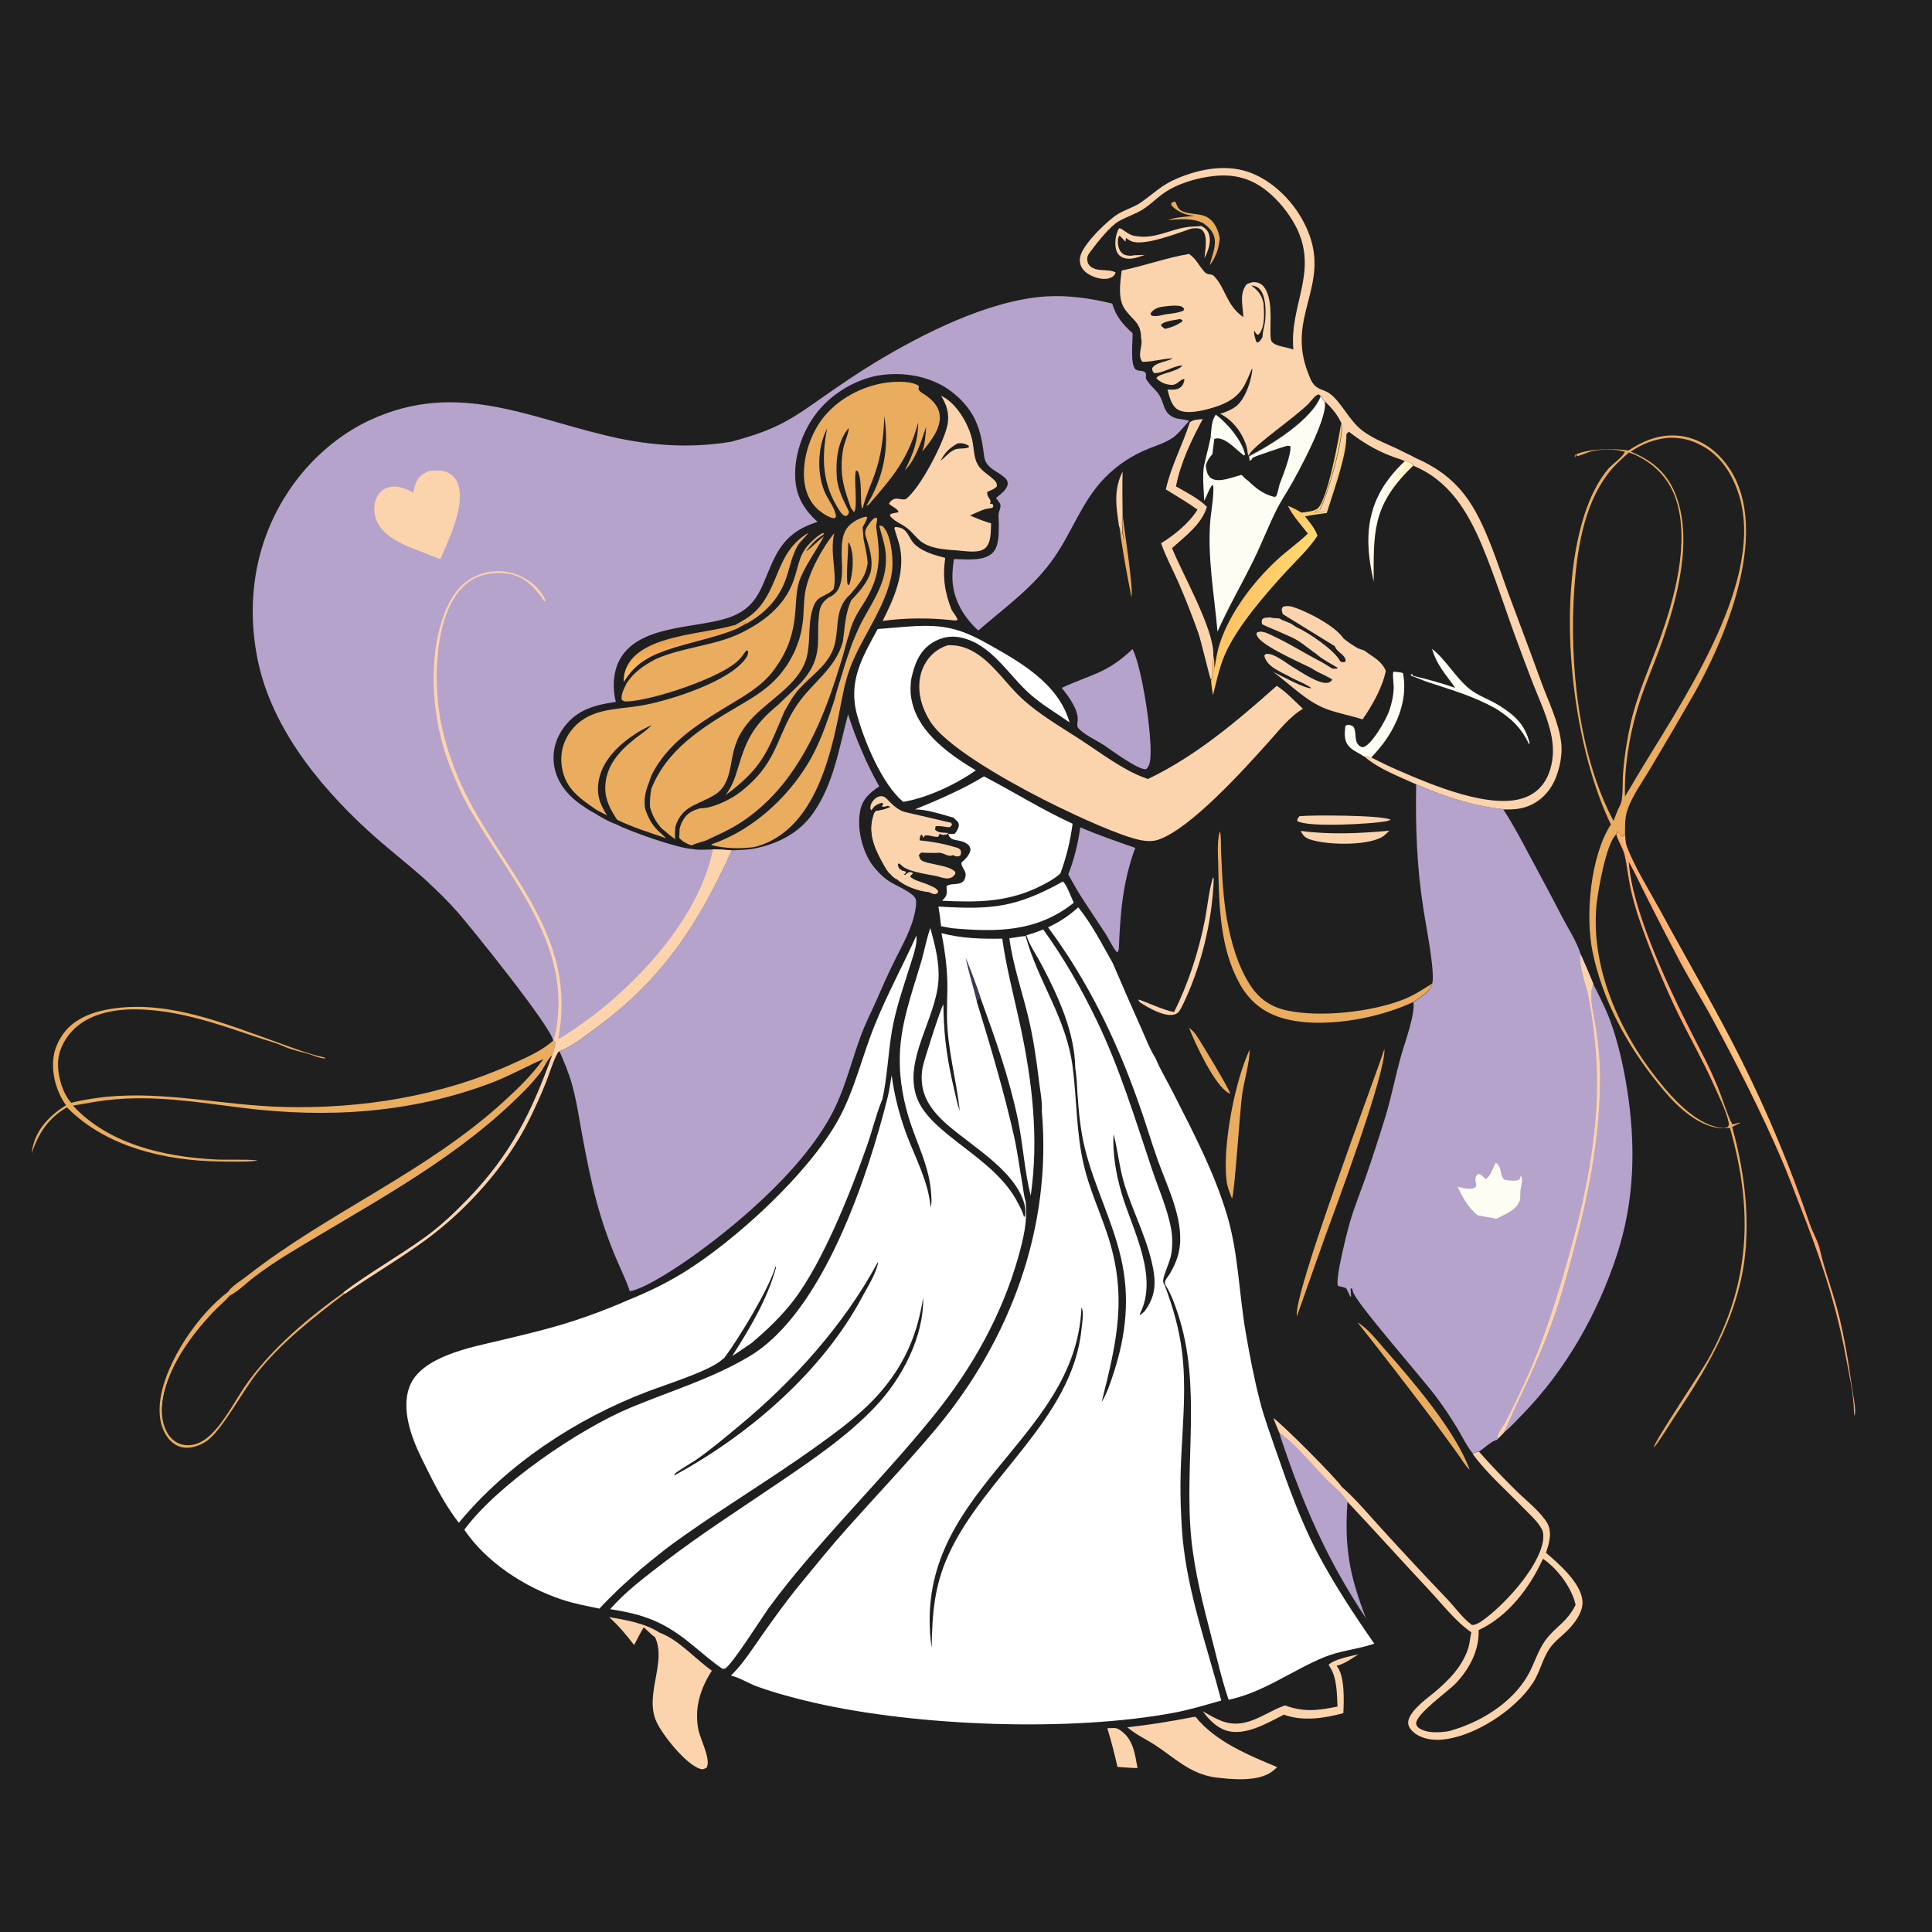 <?xml version="1.0" encoding="UTF-8"?> <svg xmlns="http://www.w3.org/2000/svg" xmlns:xlink="http://www.w3.org/1999/xlink" version="1.1" id="Calque_1" x="0px" y="0px" viewBox="0 0 1024 1024" style="enable-background:new 0 0 1024 1024;" xml:space="preserve"> <style type="text/css"> .st0{fill:#1F1F1F;} .st1{fill:#FBD4AD;} .st2{fill:#EAAC5F;} .st3{fill:#FEFDF3;} .st4{fill:url(#SVGID_1_);} .st5{fill:url(#SVGID_00000050644585437307396050000004284963636415836573_);} .st6{fill:url(#SVGID_00000157276320267095488540000010355471446194476943_);} .st7{fill:#FFFFFF;} .st8{fill:url(#SVGID_00000096020515302086321920000015536655936263921557_);} .st9{fill:#B6A3CC;} .st10{fill:#3D3854;} </style> <path class="st0" d="M0,0h1024v1024H0V0z"></path> <path class="st1" d="M734.5,355.5c-1.6,8.6-7.3,18.6-12.3,25.8c-6.4-2.1-13.1-3.2-19.4-5.6c-10.5-4-19-13-28-19.6 c3.6,1.7,17.6,9.4,20.3,8.6c-3.5-2.6-8.2-4-12-6.3c-2.4-1.2-4.8-2.4-7.1-3.8c-2.8-1.7-5.1-3.8-5.9-7c0.5-0.8,0.4-0.9,1.3-1 c3.6-0.5,10.2,4.7,13.2,6.6c4,2.3,14.8,10,19.5,8.6c1.2-0.4,1.4-0.7,2-1.6c-0.8-0.7-1.6-1.1-2.6-1.5l-1-0.6c-2.6-1.2-5.1-2.4-7.5-4 c-8.2-4-16.2-7.5-23.8-12.4c-1.8-1.3-4.3-3-5.1-5.1c-0.3-0.9-0.2-0.6,0.3-1.5c3-1,5.7,0.8,8.4,2c8.1,3.7,15.4,8.4,23.2,12.5 c2.8,1.4,5.5,3.1,8.2,4.8c0.2,0,0.4,0,0.6,0c0.9,0,1.6,0.2,2.3-0.4c-3.6-2.2-7.8-4.3-11-7c-0.2-0.2-0.5-0.4-0.7-0.6 c-4.6-3.1-8-6.5-13.2-8.8c-4.3-2-8.6-3.8-12.9-5.6l-2.3-1.1c-0.4-1.2-0.3-1.4,0-2.7c1.1-0.7,1.2-0.8,2.6-0.8l0.8-0.1 c0.8-0.3,2.4,0.5,3.1,0.3c1.8,0.3,2.2-0.3,3.6,0.8l5.1,2.1c1,0.7,2,1.3,3.1,2c5.8,2.5,20.3,12.2,23.1,18.1c0.1,0,0.1,0,0.2,0.1 c1.3,0.3,1.5,0.5,2.6-0.1c0.4-3.4-4.8-4.9-5.7-8.1l-27.6-17c-0.1-0.5-0.3-0.9-0.4-1.4c-0.3-1.3-0.2-1.4,0.5-2.5 c1.5-0.5,2.7-0.4,4.2-0.2c7.9,2.2,23.5,10.3,27.9,17c2.4,2,4.9,3.6,7.6,5.2l3.6,1.3C728.1,348.6,732,350,734.5,355.5z"></path> <path class="st2" d="M595.1,273.3c0.7,7.4,5.7,38.3,4.6,43.2c-2.5-12.6-4.8-25-6.5-37.8c1.7,2.6,1,5.1,2.3,7.6 c0.5-1.8-0.7-3.2-0.5-5c0.1-0.6,0.1-1.1,0-1.7C594.6,277.4,594.8,275.6,595.1,273.3z"></path> <path class="st1" d="M593.1,278.8c-1.5-10.2-3-19.2,1.9-28.8c-0.2,7.8-0.1,15.5,0,23.3c-0.3,2.2-0.5,4.1-0.2,6.4 c0.1,0.6,0.1,1.1,0,1.7c-0.2,1.8,1,3.2,0.5,5C594.2,283.9,594.9,281.4,593.1,278.8z"></path> <path class="st2" d="M630.2,544.8c1.4,0.9,2.5,2.1,3.5,3.4c2.3,3.1,17.6,28.6,18.4,31.5c-0.3-0.1-0.5-0.2-0.8-0.3 C643.7,575.3,633.6,553.3,630.2,544.8z"></path> <path class="st2" d="M633.5,114.3l-0.7,0c-4.4-0.2-8.6-2.1-11.7-5.2l-0.4-1.1c0.7-0.8,0.8-0.9,1.8-1.2c0.9,0.7,0.6,0.2,0.9,1.1 c0.6,1.6,1.4,3.2,3.1,4c6.7,3,14.6-0.8,18.9,10.3c0.5,1.3,0.8,2.7,1.1,4.1c-0.6,5.8-2,9.7-5.3,14.4c0.9-4.5,3.3-9.4,2.6-14.1 c-0.6-3.8-3.1-6.1-6-8.3c-6-2.9-12.3-2.1-18.8-1.7C624,114.9,628.4,115,633.5,114.3z"></path> <path class="st3" d="M644.4,219.8c5.9,4.2,14.2,14,15.5,21.2l-0.6,0.4c-3.8-2.8-7-6.7-11.4-8.5c-1.6-0.6-2.8-0.8-4.4-0.2 c-1.2-0.4-1.2-0.4-1.8-1.5C642.1,227.4,642.1,222.8,644.4,219.8z"></path> <path class="st1" d="M636.8,119.8c1.9,1,3.3,2.2,4,4.4c1.3,4.2-0.5,8.9-2.4,12.6c0.3-3.9,1.9-11.4-0.9-14.5 c-1.2-1.3-2.6-1.4-4.2-1.3c-0.7,0-1.3,0.1-2,0.2c-7,2.3-25.5,9.7-32,6.5c-0.9-0.4-1.7-1-2.5-1.6c-0.2,0.7-0.2,1.2-0.2,1.9 c-1.3-0.7-2.4-3-3.5-3c-0.9,2.1-0.7,4.8,0.1,6.9c0.5,1.3,1.3,2.4,2.6,3c1.2,0.6,3.8,0.9,5,0.4c2,0,4-0.2,6-0.2 c-3.8,1.3-8.4,3.2-12.3,1.1c-1.5-0.8-2.4-2.1-2.9-3.7c-1-3.6-0.3-8.4,1.5-11.5c0.9,0.1,0.7,0,1.4,0.4c2.2,1.4,4.1,3.1,6.7,3.6 c0.2,0,0.5,0.1,0.7,0.1c10.3,1.9,18.7-3.9,28.6-4.9C632.7,120,634.8,120,636.8,119.8z"></path> <path class="st1" d="M688.7,432.6c6.5-0.7,44.2-0.6,48.4,1.9l-2,0.7c-7.7,1.5-41.4,3.5-47.5,0C687.5,433.9,688,433.6,688.7,432.6z"></path> <path class="st1" d="M736.4,440.3c-1,1-2.1,2-3.2,2.9c-0.4,0.2-0.8,0.5-1.2,0.7c-8.4,4.4-28.6,4-37.4,1.1c-2.9-1-3.8-1.9-5.2-4.6 C705,442.5,720.9,441.7,736.4,440.3z"></path> <path class="st1" d="M586.9,916c0.9,0,1.7-0.1,2.6-0.1c1.9-0.1,2.8,0.1,4.3,1.2c6.9,4.7,7.7,12.4,9.1,20c-3.5,0-7.1-0.4-10.6-0.6 C590.7,929.6,589,922.7,586.9,916z"></path> <path class="st1" d="M642.9,465l0.4,0.8c-0.7,22.4-6.8,47.3-16.7,67.4c-1,1.9-1.9,3.9-4.1,4.5c-5.3,1.5-14.1-3.7-18.4-6.5l-0.9-1.4 c1.4-0.1,13.6,5.8,19.1,6.6c7.3-14.6,12.9-31.7,16.1-47.7C640,480.9,640.6,472.6,642.9,465z"></path> <path class="st2" d="M428.5,282.4c-1.8,2.6-4.6,4.6-6.1,7.5c-2.4,4.5-3.6,9.6-5,14.4c-3.6,12-11,20.2-21.8,26.3l-0.8-0.9 c-1.5,0.3-4.2,2.3-5.4,1.7c4.1-2.2,8-4.4,11.4-7.8C413.3,310.9,411.2,292.5,428.5,282.4z"></path> <path class="st3" d="M759,343.9c7.5,5.9,12.3,15,19.7,21.1c4.5,3.7,10.7,5.7,15.7,8.8c8.3,5.2,13.9,10.1,16.3,20l-0.2,0.8 c-4.3-9-9.3-13.7-17.8-19.1c-12.2-6.7-23-9.7-36-14c-3-1-5.7-2.4-8.8-3.3l0.3-0.7l-1.4,0.3l1.7-0.6l0.4,1c7.6,1.8,15.1,3.8,22.4,6.4 C766.1,357,761.9,353.3,759,343.9z"></path> <linearGradient id="SVGID_1_" gradientUnits="userSpaceOnUse" x1="737.857" y1="745.177" x2="727.277" y2="748.077" gradientTransform="matrix(1 0 0 -1 0 1021.89)"> <stop offset="0" style="stop-color:#FFF2C6"></stop> <stop offset="1" style="stop-color:#FFFFFD"></stop> </linearGradient> <path class="st4" d="M744.6,244.4c1.9,0.4,3.1,0.6,4.5,2.1l-0.1,0.3l-2.2,2.2c-19.4,19.6-18.8,33.5-18.7,59.3 c-1.8-7.9-3.1-15.9-2.8-24.1C725.9,267.7,732.9,255.4,744.6,244.4z"></path> <path class="st2" d="M719.5,700.9c5.7,3.3,10.9,10.3,15.3,15.2c14.6,16.7,36.7,42.4,44.2,63c-2.4-2.2-4.4-5.8-6.3-8.4 c-4.1-5.7-8.3-11.4-12.4-17C746.9,735.9,733.3,718.3,719.5,700.9z"></path> <linearGradient id="SVGID_00000168823639657785767400000016142348101552459394_" gradientUnits="userSpaceOnUse" x1="360.998" y1="684.851" x2="363.893" y2="672.205" gradientTransform="matrix(1 0 0 -1 0 1021.89)"> <stop offset="0" style="stop-color:#E8A056"></stop> <stop offset="1" style="stop-color:#FFBD5E"></stop> </linearGradient> <path style="fill:url(#SVGID_00000168823639657785767400000016142348101552459394_);" d="M389.3,331.3c1.3,0.7,4-1.4,5.4-1.7 l0.8,0.9l-5.1,2.8c-14.1,5.8-29.4,7.7-43.3,13.7c-7.6,3.6-12,7.3-16.5,14.5c-0.2-3.2,0.7-6.5,2.2-9.2 C341.7,336.4,373.4,336.1,389.3,331.3z"></path> <path class="st2" d="M662.3,556.4c0.3,5.4-3,17.2-3.9,23.4c-1.2,8.2-4.1,53.4-5.4,55.4l-0.4-0.9c-1-2.7-2.2-5.6-2.5-8.5 c0-0.3,0-0.5-0.1-0.8C648.1,606.3,654.5,573.2,662.3,556.4z"></path> <path class="st3" d="M722.9,400.9l-0.8-0.5c-3.6-2.3-7.9-3.7-9-8.4c-0.6-2.4-0.3-4.8,0-7.2c1-0.7,1.4-0.8,2.7-0.4 c0.8,0.2,1.6,0.6,1.9,1.4c1.3,3-0.1,7.6,3.1,9.7c0.6,0.4,1.3,0.7,2.1,0.4c4.5-1.7,11.7-14.4,13.4-19.1c1.4-4,2.3-8.3,2.4-12.6 c0-1.6-0.8-7.3-0.1-8.2c1.7,0.1,3.3,0.3,5,0.7c2.4,12.2-1.7,24.4-8.5,34.6c-2.4,3.6-5.3,7-8.3,10.2L722.9,400.9z"></path> <path class="st1" d="M704.7,883.3l-0.5-0.9c2.7-3,11.8-4.6,15.8-5.6c-3.5,2.2-7.5,5.2-11.6,6.1c4.5,5,3.9,18.8,3.6,25.1 c-9.9,2.7-21.6,4.5-31.5,0.8c-8.7,4.4-20.6,11.6-30.7,8.4c-5.1-1.7-9.2-5.9-12.3-10.2c7.9,4.5,13.6,8.2,23.1,5.8 c7.3-1.9,13.4-6.5,20.5-8.9c10,3.7,17.6,2.7,27.8,0.6C708.6,897.9,708.7,889.1,704.7,883.3z"></path> <path class="st2" d="M733.8,555.9c0.6,13.7-25.9,84.2-32.1,101.3l-14.3,40.4C685.2,686.3,727.5,575,733.8,555.9z"></path> <path class="st2" d="M749,531.1c-18.7,8.9-48.8,14.4-69,8.6c-10.2-2.9-17.8-9-22.9-18.2c-10.5-18.9-11-41.4-11.4-62.4 c-0.1-5.8-0.8-12.9,0.8-18.4c0.8,1.1,0.6,8.4,0.7,10.3c0.5,12.1,1,24.3,3.1,36.3c2.1,11.8,5.7,24.6,12.3,34.8 c4.8,7.4,11.1,11.7,19.7,13.5c17.6,3.8,44.8,0.7,61.4-5.8c5.4-2.1,10.5-5.4,15.4-8.5C758.1,525.5,752.4,528.8,749,531.1z"></path> <path class="st1" d="M630.6,223.9c1.9-1.6,4.4-1.5,6.9-1.8c-6.1,11.4-11.7,22.9-14.2,35.7c5.6,3.2,11.8,6.3,16.4,10.8 c-2.7,9.2-11.6,15.7-18.5,21.9c5.4,13.6,22.5,43.2,21.9,56.9c-0.3,3.9,0,7.9-0.8,11.7c-0.1,0.3-0.1,0.6-0.2,0.9l-0.3,0.2 c-0.7-1.2-5.2-20.6-6.7-24.8c-3.2-9-6.8-18.2-10.6-26.9c-3-6.8-6.7-13.6-9.1-20.6c7-4.2,15-10.8,19.3-17.8 c-5.4-3.9-11.2-7.2-16.8-10.7C620.8,246.7,626.7,236.1,630.6,223.9z"></path> <linearGradient id="SVGID_00000065779172539199668730000006043993903852203667_" gradientUnits="userSpaceOnUse" x1="670.414" y1="728.716" x2="687.612" y2="720.116" gradientTransform="matrix(1 0 0 -1 0 1021.89)"> <stop offset="0" style="stop-color:#FFC265"></stop> <stop offset="1" style="stop-color:#FFD970"></stop> </linearGradient> <path style="fill:url(#SVGID_00000065779172539199668730000006043993903852203667_);" d="M710.8,224.4c1.9,6.9-7.6,38.9-11.2,45.5 c-0.1,0.1-0.2,0.3-0.2,0.4c-1.3,0.4-2.4,0.6-3.2,1.7c0.2-0.1,0.4-0.2,0.6-0.3c2.2-1.1,5,0.8,6.1-2.2c0.2-0.5,0.2-1,0.4-1.4 c0.3-1.1,1-2,1.3-3c2.1-7,4.1-14.2,5.8-21.3c0.8-3.6,1.6-11,3.2-13.8c0.6,10.4-7.2,31.6-10.4,41.9c-3.9,0.5-7.7,1-11.5,1.8 c2.5,3.2,5.2,6.3,6.6,10.2c-4.5,7-10.8,12.7-16.4,18.8c-11.1,12.1-26.3,29.4-32.8,44.5c-2.9,6.8-4.4,14.2-6.2,21.3 c-0.4-2.7-0.9-5.4-1-8.1l0.3-0.2c0.1-0.3,0.1-0.6,0.2-0.9c0.8-3.8,0.4-7.8,0.8-11.7c0.4,2.2,0.4,4.5,0.5,6.8c0.7-4.5,1.4-9,2.8-13.3 c5.4-16.5,17.8-32.7,30.3-44.3c5.3-4.9,11.2-9,16.4-14c-3.7-4.8-7.9-9.2-10.6-14.7c2.6,0.9,4.9,2.3,7.3,3.6c2.5-0.4,6.7-0.6,8.6-2.3 C703.7,264.5,709.6,232.6,710.8,224.4z"></path> <path class="st7" d="M563.4,467.2c2.2,2.1,4.3,8.3,5.7,11.3c-19.5,15.5-40.6,15.6-64.3,13.5c-2-0.3-4-0.7-6-1.1 c-0.4-3.5-0.8-6.9-1.4-10.4C525.6,482.2,538.4,481.1,563.4,467.2z"></path> <linearGradient id="SVGID_00000180349331504706404240000002876286295548253593_" gradientUnits="userSpaceOnUse" x1="930.982" y1="431.642" x2="935.062" y2="433.707" gradientTransform="matrix(1 0 0 -1 0 1021.89)"> <stop offset="0" style="stop-color:#FFA86E"></stop> <stop offset="1" style="stop-color:#FFC47C"></stop> </linearGradient> <path style="fill:url(#SVGID_00000180349331504706404240000002876286295548253593_);" d="M856.7,442.1l0.7-1.4 c1.1,1,1.2,2.4,2.7,2.7l0.3-0.8l1,0.4c0.1,2.2,0.2,4,1,6.1c4.5,11.4,11.6,22.6,17.5,33.4c14.3,26.4,29.5,52.3,43,79.2 c7,14.1,13.6,28.4,19.6,42.9c6.1,14.5,11.6,29.2,16.7,44.1c1.5,4.4,4.4,9.2,5.4,13.7c2.4,10.6,6.4,21,9.2,31.5 c3.7,13.9,5.9,28,7.9,42.2c0.5,3.8,2.2,10.7,1.3,14.4c-0.3-1-0.4-1.9-0.4-2.9c-0.1-8.6-2.7-20-4.3-28.6 c-5.2-28.4-13.9-53.5-24.4-80.2c-3.4-8.6-6.5-17.2-10.2-25.6c-10.5-24.2-22.6-48-35.1-71.3c-5.7-10.7-12.1-20.9-17.8-31.5 c-6.2-11.7-12.3-23.5-18.2-35.3c-3.1-6-5.9-12.4-9.3-18.2c1.6,24.5,19.4,62.8,30.5,85.1c5.6,11.3,11.8,22.2,16.5,33.9l-1.7-0.3 c-5.8-13-12.8-25.3-19-38c-7.5-15.4-14.2-31.6-19.9-47.8c-2.5-7-4.6-14.3-6-21.6c-0.9-4.9-1.4-10-2.6-14.9 C860.3,449.5,857.8,446,856.7,442.1z"></path> <path class="st1" d="M467.8,329.1c6-11.8,11.8-24.9,9.3-38.5c-0.7-3.7-2.2-7.2-3.1-10.8l0.5-0.5c7.3,0.3,6.3,5.9,11.1,9.9 c4.4,3.6,10.1,5.1,15.4,6.5c-1.5,10.1-0.3,18.4,3.5,27.8c1.1,1.5,2.2,3,3,4.7l-0.3,0.6c-1.3,0.1-2.3,0-3.6-0.2 C491.8,327.4,479.4,327.5,467.8,329.1z"></path> <path class="st9" d="M678,759c12,8.8,20.6,21.8,32,31.3c1.1,1.7,3.4,3.7,4.2,5.5c-1.7,24.4,1,39.1,9.8,61.9 c-20.8-31.1-33.4-60.5-45.2-95.8L678,759z"></path> <path class="st1" d="M632.1,910.1c0.6-0.1,1-0.1,1.6-0.1c10.5,13.1,28.1,20.3,43.2,26.6c-0.7,0.7-1.4,1.4-2.2,2 c-7.6,6.1-22.2,4.5-31.1,3.4c-13.1-2.1-20.9-10.2-31.4-17.1c-4.8-3.1-10.3-5.6-14.7-9.4C609.2,914.2,620.5,912.4,632.1,910.1z"></path> <path class="st9" d="M572.6,438.5c9.4,4.1,19.4,7.5,29.1,10.9c-6.6,17.7-8,35-8.7,53.7l-0.6,1.5l-0.6-0.1c-2.5-3.1-4.1-7-6.3-10.3 c-6.7-10.3-13.6-19.9-19.3-30.8C569.5,455.1,571.3,447.1,572.6,438.5z"></path> <path class="st2" d="M439,316.8c13.5-5.5,2.7-26.4,9.8-36.7c2.1-3.1,6.6-5.6,10.3-6.3l0.6,0.6c-0.7,1.8-1.6,3.4-2.5,5.1 c0.2,2.1,0.3,4.1,0.5,6.2c0.9,4.2,1.8,8.2,2.2,12.5c-1,7.6-4.6,11.2-9.3,16.9c-9.5,8.3-4.9,20-9.5,30.2 c-3.8,8.3-11.4,13.1-17.4,19.7c-3.2,3.5-5.6,7.9-7.9,12c-9.2,21.6-11.4,29.7-31.3,44.5c3.4-4.4,5-9,6.6-14.3 c4.6-15.7,8.5-23,21.3-33.6c9.8-9.8,20.1-16.4,21.1-31.6c0.3-5-0.1-10.1,0.5-15C434.3,322.1,435.3,319.6,439,316.8z"></path> <path class="st0" d="M449.6,287.3c0.2,0.3,0.4,0.5,0.6,0.8c2.8,5.7,1.9,15.8,0,21.7c-0.5,0.3-0.2,0.2-0.9,0.1 C448.3,305.9,449.6,292.7,449.6,287.3z"></path> <path class="st2" d="M466,278.7c0.8,0,1.3-0.3,2,0.4c4.1,4.1,5.3,15.5,5,21.2c-1.1,18.4-15.9,36.3-22.4,53.6 c-3.2,8.5-4.5,17.6-6.3,26.5c-4.2,20.2-10.7,45-26.7,59.1c-5.1,4.5-11.4,8-18.1,9.5c-7.5,0.9-15.1,0.8-22.5-1.1l0.4-0.5 c3.4-1.2,6.7-2.6,9.9-4.2c18.6-9.3,35.1-26.3,44.4-44.8c4.4-8.8,7.5-18.2,10.6-27.5c1.2-4.7,2.6-9.3,4.1-13.9 c1.5-5.5,3.5-10.8,5.3-16.1c1.8-4.2,3.5-8.5,5.7-12.5c6.6-12,13.7-21.9,11.9-36.3C468.7,287.4,467.2,283.2,466,278.7z"></path> <path class="st1" d="M322.8,857.1c8.9,1.5,19,3.2,26.7,8.2c10.2,3.7,19,14,27.8,20.2c-6.2,9.6-9.4,20-7.1,31.5 c1,4.8,6.8,15.7,4.3,19.9c-1.3,0.7-2,1.1-3.5,0.6c-7.6-2.5-19.8-17.8-23.1-25c-6.5-14.3,5.7-31.7-0.8-44.9c-1.5-0.7-4.4-3.9-5.9-5.1 c-1.9,3-3.4,6.3-5.1,9.4C332,866.6,327.8,861.5,322.8,857.1z"></path> <path class="st1" d="M706.6,340.8"></path> <path class="st1" d="M685.3,326.8l-0.7-0.9"></path> <path class="st9" d="M600.3,344c5.1,10.4,10.1,44.4,9.5,56.3c-0.1,2.5-0.3,5.6-2.3,7.4c-4.2,0.5-18-9.8-22.3-12.7 c-3.7-2.4-10.9-5.8-13.6-9c-0.9-1-0.6-2.2-0.5-3.5c0-0.2,0-0.4,0.1-0.6c0.5-5.7-5-13.1-8.5-17.3C578.6,357.2,586.4,357.2,600.3,344z "></path> <path class="st2" d="M461.6,276.4c0.9-1,1.4-1.7,2.7-2.1l0.6,0.4c0,1.5-0.3,2.4-0.5,3.8c0,0.3,0,0.7,0,1c2.6,16.7,2.1,26.8-7.3,41.3 c-3.1,4.7-5.9,9.9-7.1,15.5l-1,3c-1.4,5.3-2.8,10.6-4.6,15.8c-1.4,4.7-3,9.3-4.6,13.9c-9.7,26.7-23.7,52.2-48.5,67.8 c-4.5,2.8-9.3,5-14,7.2l-3.4,1.6c-2.4,0.8-5.2,1.4-7.5,2.5c-2.5-1-4.6-2-6.4-4l0.2-4.8c0.4-1.5,0.9-3.1,1.7-4.4 c2.1-3.9,5.2-5.4,9.3-6.5c4.9,0.2,12.4-3.1,16.5-5.5c4.1-2.3,7.8-5.5,11.1-8.7c13.5-13.1,14-26.5,23.8-40.8 c7.9-11.6,20.3-19.1,24.1-33.2c1.2-8,1.1-14.5,4.5-22.1c4-4.2,8.7-9.4,10.3-15c1.4-6.8-0.8-13-2.8-19.4c0-0.1-0.1-0.3-0.1-0.4 C458.2,280.4,460.1,278.5,461.6,276.4z"></path> <path class="st1" d="M498.8,209.8c8,3.5,14.7,15.1,16.5,23.4c0.9,4.1,0.8,9.3,2.9,13c1.8,3.3,5.8,5.4,8.5,8c1.2,1.1,1.7,1.9,1.7,3.5 c-1,1.5-3.5,2.2-5.1,3c-0.2,1.6,0.3,2.4,1.2,3.7c0.8,1.2,0.5,1.4,0.2,2.8c0.9-0.3,0.4-0.3,1.4,0l0.4,1c-0.1,0.3-0.2,0.6-0.4,0.8 c-0.4,0.4-3.1,0.6-3.8,0.8c-2.7,0.8-5.5,2.3-8.2,3.4c3.7,1.6,7.3,3.1,11.2,4.2c-0.2,4,0.2,10.3-3.2,13.2c-3.4,2.9-10.8,1.4-15,1.1 c-6.4-0.4-14.8-0.9-19.8-5.4c-2.2-2-4.1-4.5-6.4-6.3c-2.6-2.1-6.3-3.4-8.6-5.9c-0.7-0.8-0.5-0.4-0.5-1.4c1.6-1.1,2.9-0.5,4.5-1.4 c-0.7-1.8-3.8-2.9-5.1-4.3c0.4-0.8,0.8-1.4,1.6-1.9c1.4-1,2.5-0.9,4.1-0.6c1.2,0.2,2,0.3,3.1,0.1c7.7-5.6,20.3-30.1,22.2-39.4 C503.3,219.4,501.8,214.6,498.8,209.8z"></path> <path class="st0" d="M507.6,235c2.3-0.3,3.8,0.1,5.8,1.2c0.2,0.7,0.2,0.4,0,1c-1.6,0.5-3.4,0.5-5,0.6c-1.9,0.1-2.7,0.5-4.3,1.6 c-0.2,0.1-0.3,0.2-0.5,0.3l-5.1,4.6C500.7,239.9,503.3,237.4,507.6,235z"></path> <path class="st3" d="M700.1,209.9c0.6,1.1,1.1,2.2,2,3c2.1,8-14.3,38.1-18.9,45.9c-2.1,3.6-4.5,7.2-6.4,11 c-4.4,8.7-7.9,17.9-12.2,26.7c-6.3,12.9-13.5,25.2-19.3,38.3c-1.7-19.9-5.6-40.1-3.7-60.2c0.3-2.8,2.4-16,1.1-17.7 c-1.9,1.9-2.9,6-4.5,8.5c-0.1-5.9-1-12.7-0.1-18.4c1.2-5.3,2.6-10.5,3.7-15.8c0.6,1.2,0.6,1.1,1.8,1.5l-1,8c-1.7,1.9-2.8,3.5-3.5,6 c0.3,2.4,0.6,5.3,2.9,6.8c4.1,2.7,11.8-0.9,16.1-1.8c1,1.1,2,2.2,3.3,3c4.2,4,8,7.2,13.8,8.6c0.6,0.2,0.2,0.1,1.2-0.3 c1.1-2.3,1.2-4.8,2.1-7.1c1.6-4.2,6.1-15.6,5.4-19.4c-1-0.4-1.8-0.2-2.8,0.1c-2.1,0.6-15.8,5.2-16.9,5.9c-0.8,0.5-0.7,1.5-1.8,1.7 l-0.4-2.3C673.8,235.9,695.4,222.3,700.1,209.9z"></path> <path class="st2" d="M35,585.8c-0.3-0.4-0.6-0.8-0.9-1.3c-4.8-7.4-7.2-17.3-5.4-26c0.1-0.5,0.2-0.9,0.3-1.3c0.1-0.4,0.3-0.9,0.4-1.3 c0.1-0.4,0.3-0.9,0.5-1.3c0.2-0.4,0.3-0.9,0.5-1.3c0.2-0.4,0.4-0.8,0.6-1.3c0.2-0.4,0.4-0.8,0.7-1.2c0.2-0.4,0.5-0.8,0.7-1.2 c0.2-0.4,0.5-0.8,0.8-1.2c0.3-0.4,0.5-0.8,0.8-1.1c0.3-0.4,0.6-0.7,0.9-1.1c0.3-0.4,0.6-0.7,0.9-1c0.3-0.3,0.6-0.7,1-1 c0.3-0.3,0.7-0.6,1-0.9c0.4-0.3,0.7-0.6,1.1-0.9c0.4-0.3,0.7-0.6,1.1-0.8c0.4-0.3,0.8-0.5,1.2-0.8c6.1-3.9,13.5-5.6,20.6-6.5 c28.9-3.6,57.9,8.4,84.5,17.9c8.3,3,16.8,6.3,25.3,8.2l0.5,0.1l0.1,0.9l0.3-0.5l-0.8-0.7l0.9,0.8c-3.2,0.1-6.7-1.8-9.8-2.6 c-4.1-1.1-8.5-2.1-12.3-3.8c-5-2.2-10.5-3.5-15.6-5.3c-15.4-5.2-30.3-10.4-46.4-12.9c-15-2.3-33.6-2.9-46.4,6.6 c-5.8,4.4-10.3,11.1-11.2,18.4c-0.8,7.2,1.8,17.2,6.5,22.7c0.1,0.1,0.2,0.3,0.4,0.4c6.1-1.6,12.5-2.5,18.7-3.2 c31.6-3,62.1,4.6,93.6,5.4c41.5,1.1,83.8-5.7,121.8-23c6.9-3.1,15.8-7,21.3-12.2l0.2,0l0.9,0.6c0.2,2.5-0.8,4.8-1.6,7.2 c-0.1,0.1-0.3,0.2-0.4,0.4c-2.5,2.5-4,6.4-6.2,9.3c-4.4,5.7-9.8,11-15,15.9c-34.9,33-77.9,55-118.5,79.9 c-6.2,3.8-12.2,7.8-17.9,12.2c-4,3-8.4,7.6-12.8,9.7c-3,3.4-6.7,6.4-9.8,9.8c-10.7,11.5-21.1,25.8-25,41.3c-1.8,7.3-2.1,15.7,2,22.3 c1.9,3,4.8,5.1,8.3,5.7c5,0.9,9.6-1.3,13.3-4.5c8.4-7.5,14.3-20.2,21-29.3c13.3-18.1,32-33.9,50.3-46.9l0.5,0.7 c-16.6,12.7-33.9,26.1-46.8,42.6c-7.1,9.1-17.1,27.8-24.8,34.3c-3.5,3-9,5.2-13.6,4.5c-3.5-0.5-6.3-2.5-8.4-5.3 c-4.3-5.8-4.9-13.4-3.9-20.3c2.9-19.9,20.1-45.1,35.9-56.9c1.6-2.8,7.3-6.3,10-8.4c43.4-34,94.8-54.8,136-92.4 c7.6-6.9,15.1-14.2,21.1-22.6c-9,3.9-17.4,8.7-26.7,12.3c-42.7,16.4-87.5,19.2-132.6,13.6c-24.3-3-47.4-7-72-4.1 c-6,0.7-12,1.9-18,2.9c18.8,20.4,48.3,27.1,75,28.5c7.6,0.4,15.3-0.2,22.8,0.5c-2.5,1-16.2,0.6-19.8,0.6 c-28.7-0.3-60.6-7.6-81.2-28.7c-9.9,5.7-15.2,13.8-18.7,24.5c0.1-1.2,0.3-2.4,0.6-3.6C19.6,598,26.9,590.8,35,585.8z"></path> <path class="st2" d="M345.2,418.1c8.3-20.9,26.8-32.4,45.4-43.4c9.1-5.3,17.5-10.2,24-18.7c0.8-1,1.5-2.1,2.3-3.1 c0.7-1.1,1.4-2.2,2-3.3c0.6-1.1,1.2-2.3,1.8-3.4c0.6-1.2,1.1-2.3,1.5-3.5c0.5-1.2,0.9-2.4,1.3-3.6c0.4-1.2,0.7-2.5,1-3.7 c0.3-1.3,0.5-2.5,0.7-3.8c0.2-1.3,0.4-2.5,0.5-3.8c0.4-4.9,0.3-9.9,1.2-14.7c1.9-9.8,9-22.9,15.3-30.5c-2.6,10.5,1.8,22-0.4,29.6 c-1.3,1.7-3.5,2.6-5.3,3.6c-2.9,1.3-4.3,2.8-5.4,5.8c-3.7,9.9-0.5,21.4-5.1,31.1c-5.9,12.5-21.4,20.1-30,31c-0.8,1-1.5,2-2.2,3 c-0.7,1-1.3,2.1-1.9,3.2c-0.6,1.1-1.1,2.2-1.5,3.4c-0.5,1.2-0.9,2.3-1.2,3.5c-2.3,7.7-1.8,17.3-8.4,23c-2.8,2.4-6.7,3.9-10,5.5 c-0.6,0.3-1.2,0.6-1.8,0.9c-5,2.2-8.5,5.2-10.5,10.4c-0.2,0.5-0.3,0.9-0.5,1.4c-0.2,2.3-0.4,4.5-0.1,6.8c-2.6-1.8-5-3.8-7.4-5.9 c-3.1-3.6-4.8-6.8-6-11.3C344.4,424.3,344.6,421.3,345.2,418.1z"></path> <path class="st2" d="M438.4,227.1c-5.2,9.9-5.6,24.4-0.9,34.5c1.7,3.6,5.4,8.3,5.6,12.3l-0.8,0.8c-2.5,0-6.4-2.7-8.2-4.2 c-5-4.1-7.4-10.2-7.9-16.5c-0.9-11.6,3.6-25,11.1-33.8c8.6-10.1,22.2-16.7,35.4-17.7c3.9-0.3,11.4-0.4,14.4,2.2l-0.3,1.5 c0.6,1.5,2.4,2.3,3.7,3.2c3.5,2.4,6.8,5.7,7.5,10.1c1.1,7.5-4.9,14.5-9.2,19.9c1.5-4.4,1.8-8.7,2.1-13.3 c-2.5,7.5-5.5,17.4-11.3,23.2c4.5-8.9,6.9-15.4,7.1-25.5c-5.4,19.6-13.2,28.6-26.1,43.5l-1.5,0.9c9.2-14.8,12.3-30.6,9.6-47.7 c-0.3,10.5-1.6,21-5.1,30.9c-2,5.5-4.5,11-6,16.6c0,0.2-0.1,0.3-0.1,0.5l-0.4,0.9l-0.3,0c-1-5.4,0.3-15.4-2.3-19.8l-0.8-0.2 c-1.4,3.6,1.2,20.2-1.1,22l-1.6-2.2c-2.4-6.9-4.8-13.5-4.9-20.9c-0.1-3.8,0.2-7.7,1-11.4c0.4-1.9,3.1-8.6,2.7-10 c-5.8,6.7-6.9,17.2-6.3,25.7c0.4,6.7,3.6,12.7,6.5,18.6c-0.2,1,0,0.6-0.6,1.5c-0.6,0.9-0.7,0.6-1.6,0.8c-1.3-0.8-2-1.5-2.8-2.8 C435.8,256.7,435.3,243,438.4,227.1z"></path> <path class="st7" d="M479.9,332.2c18-1.4,27.2-0.1,42.8,8.6c17.7,9.9,38.2,21.2,44.2,42.1c-6.9-4.9-14.1-9-20.5-14.6 c-11.7-10.1-20.5-26.6-36.7-30.3c-5.5-1.3-10.8-0.3-15.6,2.7c-6.8,4.3-9.3,11.2-11,18.6c-0.2,1.1-0.4,2.3-0.4,3.4 c-0.1,1.1-0.1,2.3-0.1,3.4c0,1.1,0.1,2.3,0.3,3.4c0.2,1.1,0.4,2.3,0.7,3.4c4.1,16.1,20.1,27.3,33.6,35.4 c-10.6,7.5-25.8,14.6-38.5,16.7c-11.1-9.3-20.4-31.6-24.3-45.6c-5.1-17.9,2.4-30.7,10.8-46C470.1,333,475,332.6,479.9,332.2z"></path> <path class="st9" d="M844.3,521.3c3.2,6.3,6.5,12.7,9,19.3c4.3,11.7,7,23.8,9,36.1c4.8,30.1,4.2,59.5-5.4,88.7 c-10.2,31-26.9,60.5-49.7,84c-3.4,3.5-6.7,7.1-10.4,10.2c2.4-4.3,4.2-9.4,6.4-13.9c6.9-14,13.3-28.2,18.7-42.9 c4.6-12.5,8.2-25.4,11.6-38.2c8.2-30.7,14.1-59.6,14.5-91.5c0.1-9.3-0.9-19.1-2.3-28.4c-0.9-5.8-2.5-12.4-2.4-18.2 C843.4,524.7,843.9,522.9,844.3,521.3z"></path> <path class="st1" d="M508.9,453.5c-1.2,0.5-1.5,0.6-2.8,0.2c-0.3-0.1-0.6-0.3-0.9-0.5c-3,1.4-4.8-1.5-7.9-1.2c-2.3,0.2-4.4,0-6.6,0 c-1,0-0.3,0-1.6-0.1l-0.9,0l-1.2,1.3c0.4,1.3,0.5,2.3,1.9,3.1c1.5,0.8,3.9,1.2,5.6,1.6c3.6,0.9,9.2,1.5,11.8,4.2 c0.1,1.3,0,1.2-0.9,2.2c-1,1-2.3,1.3-3.6,1.3c-1.9-0.1-3.9-0.9-5.7-1.3c-4.3-0.9-15.5-2.3-18.4-5.8l-1.1-0.8l-0.7,0.1 c0,1.2,0.2,1.7,0.9,2.7c1,0.6,0.6,0.3,1.4,1c1,0.1,1.1,0.1,2,0.7c-0.4,0.8-0.5,0.9-1.2,1.4l0.8,0.1c1.2-1,1.5-1.5,3.1-1.5l1.1,0.7 c-0.2,0.1-0.4,0.3-0.6,0.5c-0.8,0.7-0.5,0.4-1,1.3c3.2,2.6,7.3,2.9,10.8,4.8c1.7,0.7,2.8,1.1,3.9,2.6l0.1,1c-1,0.7-1.3,1-2.5,0.7 c-0.8-0.2-1.7-0.7-2.5-1c0,0-0.1,0-0.1,0c-5.2-0.4-12.6-3.1-16.5-6.6c-1.7-0.7-3.1-2.1-4.2-3.5c-0.9-1.1-1.6-2.1-2.3-3.3 c-4.6-8-9-16.6-6.4-26c0.4-1.4,0.6-2.8,1.8-3.6c2.5-0.2,4.5-0.8,6.8-1.8l0.7-0.3l-1.4-0.6c-1,0.3-2,0.6-3.1,0.5l0.6-1.7l-0.7-0.4 c-1.4,0.4-3.2,1.1-4.2,2.2c-0.2,0.2-0.3,0.4-0.5,0.6c-0.2,0.2-0.3,0.5-0.5,0.7l-0.4,0.5l-0.5-1c0-1.4,0.3-2.5,1.1-3.6 c0.9-1.4,2.7-2.8,4.4-2.9c1.9-0.2,3.1,1.3,4.3,2.5c2.3,2.4,5.3,5.1,8.6,5.9l24.5,5.7l0.4,1.2c-1.1,0.9-0.8,1.3-2.3,1.1 c-2.1-0.3-4.2-0.7-6.4-0.5c-0.2,0.9-0.1,0.9-0.3,1.8c1.5,1.9,4.4,1.5,7,1.8c-0.9,1.2-1.2,0.7-2.7,1.1c-0.7-0.3-1.2-0.2-1.8-0.7 c-0.4,0.6-0.5,0.9-0.8,1.6c-2.5,0.3-5-1.2-7.2-0.6c-0.2,0.4-0.5,0.8-0.7,1.2c-0.1-0.2-0.1-0.3-0.2-0.5c-0.3-0.8-0.2-0.5-0.8-1.3 c-1,1-0.8,1.8-1,3.1c6,0.6,12.6,1.7,18.4,3.5c1.5,0.4,2.4,0.5,3.4,1.8C509.4,452.3,509.5,452.3,508.9,453.5z"></path> <path class="st7" d="M568.5,436.6c-0.6,4.5-1.4,9-2.5,13.4c-1.1,4.4-2.4,8.7-4,13c-3.6,3.2-8.1,5.5-12.5,7.6 c-16.6,7.7-32.4,7.7-50.2,6.8c1.6-1.6,2.5-2.4,2.5-4.9c0-1-0.1-1.9-0.1-2.8c2.8-2.4,9.4,0.9,10.1-5.7c0.3-2.6-2.5-4.5-2.2-6.8 c2.3-2.2,4.3-3.8,4.8-7c-0.3-1.6-1-2.5-2.4-3.3c-3.8-2.4-8.2-0.5-9.4-4.9c0.7,0.1,2.5,0,3.3,0c0.9-0.8,2.2-3.1,2.3-4.4 c0.2-2-1.5-2.8-2.8-4.2c-8-2.3-14.5-4.4-20.5-4.4c11.2-4.5,26.4-11.1,36.6-17.5C537.7,419.9,551.6,428.8,568.5,436.6z"></path> <path class="st1" d="M471.9,427.7c1.5,1.8,2.4,3.7,2.3,6.1c-0.2,3.4-2.1,6.4-2.1,9.9l-0.8,0.8c-0.1-0.1-0.2-0.1-0.4-0.2 c-0.8-0.4-1.8-0.5-2.7-0.6l-0.7,0.6l-0.8-0.1c-0.7,1.9-0.8,3.7,0.1,5.5c1.7,3.5,4.1,5.5,5.2,9.5c0,0.1,0.1,0.2,0.1,0.3 c0.5,1.3,0.8,1.3,0.3,2.6l-1.1,0.7c-0.9-1.1-1.6-2.1-2.3-3.4c-4.6-8-9-16.6-6.4-26c0.4-1.4,0.6-2.8,1.8-3.6c2.5-0.2,4.5-0.8,6.8-1.7 L471.9,427.7z"></path> <path class="st1" d="M674.9,751.6c4.3,2.8,33.6,32.1,36.2,36.4c7.7,6.7,14.4,14.9,21.3,22.4c11.4,12.5,22.9,24.9,34.6,37.1 c4.2,4.4,8.3,10.3,13.2,13.8c2-0.1,3.4-0.9,5-2c11.4-7.8,30.3-28.2,32.6-42.5c0.3-2.1,0.4-4.6-0.7-6.5c-2.2-4-6.3-7.6-9.5-10.9 c-8.8-9.1-19.1-18.1-26.6-28.2l-0.4-0.6c1-0.8,2.1-0.9,3.3-1.2c6.3,7.2,13.1,14.2,20,21c5.2,5.1,12.5,10.7,16.2,16.9 c1.2,2.1,1.5,4.4,1.4,6.8c-0.2,3-1.1,6-2.1,8.9c6.7,5.7,18.4,15.9,19.3,25.2c0.6,5.4-3,10.6-6.5,14.5c-3.4,3.8-8.2,7-11,11.2 c-3.7,5.5-5,12.3-8.6,17.9c-9.4,14.6-31.7,29.2-49.2,30.3c-4.8,0.3-10.4-0.7-14.2-4c-1.3-1.1-2.6-2.7-2.8-4.5 c-0.4-3.2,2.8-6.9,4.9-9c2.6-2.7,5.9-5.1,8.8-7.5c7.8-6.5,15.2-14,18.2-23.9c0.7-2.4,0.9-5,1.4-7.4c0-0.2,0.1-0.4,0.2-0.6 c-8.4-5.7-15.7-15.3-22.7-22.7c-14.4-15.4-28.5-31.1-43-46.5c-0.8-1.8-3-3.8-4.2-5.5c-11.4-9.5-20-22.5-32-31.3 C676.9,756.6,675.8,754.1,674.9,751.6z"></path> <path class="st0" d="M817.8,826.2c7.6,5.1,15.3,15.3,17.3,24.4c-4.6,9.4-11,11.7-16.3,19.2c-3.9,5.6-5.7,12.4-9.1,18.3 c-8.6,14.9-25.8,25.2-42,29.5c-4.8,0.7-11.4,1.2-15.6-1.7c-0.8-0.5-1.4-1.4-1.5-2.3c-0.3-5.1,17.1-17.2,21.2-21.6 c7.1-7.6,12.3-17.4,11.9-28C799.2,856.8,810.8,841.6,817.8,826.2z"></path> <path class="st2" d="M391.5,336.1c12.7-6,24.3-14.7,29.1-28.4c3-8.4,2.7-14.4,9.8-20.9c1.5-1.4,3.2-3,5-3.9c0.3-0.1,0.5-0.2,0.8-0.4 l0.7,0.3c-0.8,0.8-1.4,1.3-2.3,1.8c-2.8,1.8-5.1,4.7-7.2,7.3l0.1,0.2c3.2-2.4,5.9-5.4,9.2-7.8c-3.7,6.8-11.1,17.3-13.2,24.1 c-1.3,4.4-1.5,9-1.8,13.6c-0.8,13-3.7,22.6-11.6,33.2c-6.1,8.2-14.5,13-23.1,18.2c-13,7.9-26.3,15.8-35.8,28.1 c-2.8,3.7-5.9,8.4-7.1,12.9c-1.9,4.7-3,9.1-2.2,14.2c1.5,4.4,3.4,8.3,6.8,11.6l4.4,4.1c-8.8-3-17.6-5.7-26-9.8 c-3.5-5.4-6.3-10.2-6.3-16.9c0.1-11.6,7.4-19.5,16-26.3c2.6-2,5.7-4,7.9-6.3c0.2-0.2,0.5-0.5,0.7-0.7c-2.8,1.3-5.5,2.7-8.2,4.4 c-8.7,5.5-17.5,13.8-19.7,24.2c-1.6,7.5,0.2,13.2,4.3,19.3l-5.6-2.9c-8.6-6-16.4-11-18.3-22.3c-1.2-6.9,0.3-13.7,4.5-19.3 c9.3-12.5,23.5-11.4,37.3-13.7c14.3-2.4,47.3-12.6,55.8-25.4c0.8-1.2,1.2-2.2,0.9-3.7l-0.9-0.1c-1,1.3-1.9,2.8-3,4 c-8.4,10.1-47.3,22.6-60.2,23c-1.3,0-1.9-0.1-2.8-1c-0.4-3,1.4-6.1,2.7-8.8c3.8-5.8,9.2-9.4,15.2-12.6 C361.8,343,377.4,342.5,391.5,336.1z"></path> <path class="st1" d="M502.3,342c5.9-0.3,11,1.5,15.8,4.7c9.3,6.3,15.3,15.9,23.4,23.4c9,8.4,20.5,15,30.8,21.7 c8.1,5.3,16.1,11.2,24.6,15.9c3.7,2.1,7.5,3.8,11.5,5.2c25.4-12.1,47.5-30.9,68.3-49.4c5.1,3.3,9.5,8.1,13.9,12.2 c-7.1,4-13.3,12.2-18.8,18.2c-12.3,13.7-40.9,45.5-58,51.2c-2.8,0.9-5.8,0.8-8.7,0.3c-11.2-2.1-34-12.8-44.7-18 c-17.9-8.7-51.2-26.6-64-40.7c-0.8-0.9-1.6-1.9-2.3-2.8s-1.4-2-2-3.1c-0.6-1.1-1.2-2.1-1.7-3.3c-0.5-1.1-1-2.3-1.4-3.4 c-2.4-7-2.6-14.9,0.9-21.6C492.5,347.5,496.7,343.8,502.3,342z"></path> <path class="st0" d="M122,686.6c4.4-2.2,8.8-6.7,12.8-9.7c5.8-4.4,11.7-8.4,17.9-12.2c40.6-24.9,83.6-47,118.5-79.9 c5.2-4.9,10.6-10.2,15-15.9c2.2-2.8,3.7-6.8,6.2-9.3c0.1-0.1,0.3-0.2,0.4-0.4c-11,30.5-21.9,52.4-44.7,76.2 c-7.1,7.3-14.3,14.2-22.6,20.2c-14.1,10.3-29.5,18.9-43.4,29.3c-18.3,13-37,28.8-50.3,46.9c-6.7,9.1-12.6,21.9-21,29.3 c-3.7,3.3-8.2,5.4-13.3,4.5c-3.5-0.6-6.4-2.7-8.3-5.7c-4.2-6.6-3.9-15-2-22.3c3.9-15.5,14.3-29.8,25-41.3 C115.3,693,118.9,690,122,686.6z"></path> <path class="st1" d="M685.5,185.3c-2.2-24,13.9-41.7,1-65.9c-3.6-6.7-8.9-13.2-14.8-18c-8.5-6.9-17.6-9.3-28.4-8.1 c-9.3,1-20,4.2-27.5,9.8c-3.3,2.5-6.4,5.5-9.9,7.8c-4,2.5-8.7,4-12.8,6.3c-4.6,2.5-11.6,11.4-14.8,15.7c-1.3,1.7-2.3,2.9-2,5.1 c0.1,1.4,0.8,2.6,1.9,3.4c4,2.9,9.2,0.9,13.1,3c-0.4,1.3-1,2-2.2,2.6c-2.6,1.4-6.2,0.8-8.8-0.1c-2.9-1.1-5.8-2.7-7.2-5.6 c-1-2.1-1-4.5-0.1-6.7c2.4-6.4,13.9-17.7,19.6-21.2c3.8-2.3,8.3-3.5,12.1-6.1c7.2-5,10.8-9.2,19.4-12.8c12.3-5.2,26.9-7.8,39.6-2.6 c13.2,5.4,24.3,17.7,29.6,30.8c11.8,28.8-11.6,45-0.1,74.7c1.5,3.9,2.5,7.1,6.5,8.8c1.7,0.7,3.6,1.3,5.1,2.4 c6.2,4.6,10.1,14,17,19.4c6.9,5.4,15,7.7,22.6,11.8c2,0.9,3.9,1.8,5.8,2.9c23.4,10.3,31.7,24.8,40.7,48c3.1,8,5.8,16.3,8.8,24.4 c5.7,15.4,11.5,30.6,17.1,46.1c3.8,10.5,9.5,21.7,10.7,32.8c0.7,6.1-0.9,13.6-3.3,19.2c-2.9,6.6-8.1,11.9-14.9,14.3 c-4.1,1.5-8.1,1.6-12.4,1.5c-0.6-0.2-0.4-0.2-1-0.2c-16.2-1.9-30.2-6.5-45.1-13c-8.9-4.1-20.3-8.3-27.6-14.8l3.7,0.5 c4.6,2.4,9.4,4.7,14.2,6.8c17.1,7.4,49.9,21.6,67.9,14.1c5.6-2.3,9.6-6.6,11.8-12.2c2.4-6,2.8-12.7,1.7-19 c-1.7-9.9-6.3-19.5-10-28.9c-2.8-7.2-5.5-14.5-8.2-21.8c-6.3-16.9-11.7-34.3-18.6-50.9c-7.6-18.2-17.5-34.9-36.5-42.7l0.1-0.3 c-1.3-1.5-2.6-1.7-4.5-2.1l-2.4-1c-10.4-3.2-19-8.1-27.5-14.7l-1.1,1.1c-1.6,2.8-2.4,10.2-3.2,13.8c-1.7,7.1-3.7,14.3-5.8,21.3 c-0.3,1.1-1,2-1.3,3c-0.1,0.5-0.2,1-0.4,1.4c-1.1,3-3.9,1.1-6.1,2.2c-0.2,0.1-0.4,0.2-0.6,0.3c0.8-1.1,1.9-1.2,3.2-1.7 c0.1-0.1,0.2-0.3,0.2-0.4c3.6-6.6,13.1-38.6,11.2-45.5c-2.2-4.6-5.1-8.1-8.8-11.5c-0.9-0.8-1.4-1.9-2-3 c-4.6,12.5-26.2,26.1-38.3,31.8l-0.5-0.8c-0.2-1.7-0.4-3.4-1-5.1c-2.3-6.8-7.3-13.2-13.7-16.4c2.8-0.8,6-2.1,8.4-3.9 c5-4,8.1-13.5,8.7-19.7l-0.3-0.2c-1.2,2.9-2.4,5.8-3.9,8.6c-3.5,6.7-9.6,9.8-16.5,11.9c-5,1.5-14,3.9-18.8,1.1 c-3.5-2.1-4.5-6.9-5.5-10.6c2.2,0,4.7,0.3,6.6-1c1.5-1.1,2.1-2.5,2.4-4.3l-0.3-0.3c-2.3,0.3-3.5,3.2-6.5,3.1 c-3.1-0.1-5.9-1.3-8.1-3.5c0.6-2.5,11.3-3.3,13.8-6.8c-4.6,0-11,4.6-15.1,4c-0.8-1.1-0.9-1.2-0.9-2.6c1.9-3,7.3-3.3,10.4-4.9 c0.2-0.1,0.4-0.2,0.5-0.3c-5.4,0.2-10.7,1.9-16.1,1.9c-2.9-3.6,0.2-8-0.6-12.1c0-0.2-0.1-0.4-0.1-0.6c-0.1-8.2-4.2-9.1-8.4-14.9 c-4.1-5.6-2.7-14.3-1.9-20.8c12-2.5,23.7-6.8,35.7-8.8c3.8,2.5,5.2,6.2,8.2,9.5c1.8,2,3.5,0.7,5,2.2c6.2,6.3,6.5,15.5,15.6,21.8 c-0.2-6-2.3-12.2,1.7-17.4c2.1-1,3.9-1.6,6.2-0.8c2.2,0.7,3.6,2.6,4.5,4.7c3,6.9,1.7,16,2,23.4c0.2,1.6,0,2.7,1.3,3.7 C677.1,183.8,682.3,183.9,685.5,185.3z"></path> <path class="st0" d="M625.5,169.1l1.2,0.6l-0.1,0.7c-2.6,1.9-6,3.3-9.2,3.9c-0.6-0.5-1.3-1-1.9-1.5l0-0.9 C617.8,170,622.6,169.7,625.5,169.1z"></path> <path class="st0" d="M663.2,151.3c1.6,0.1,3.3,0.7,4.4,1.9c3.4,3.6,3.4,11.7,3,16.4c-0.2,2.8-1.5,6.2-1.4,8.9 c-0.7,1.3-1.3,2.5-2.7,3.1l-0.7-0.6c-0.5-1.7-1.4-4-1-5.8c0.6,1.1,0.8,1.7,1.9,2.3c0.4-0.3,0.5-0.3,0.9-0.8c3-4.1,2.4-11.2,2.1-16 C668.7,156.2,666.7,153.9,663.2,151.3z"></path> <path class="st0" d="M619.3,162.2c1.7-0.2,3.7-0.3,5.4-0.1c1.4,0.1,2,0.5,2.9,1.5l-0.3,1c-2.8,1.3-6.4,1.6-9.5,2 c-2,0.4-4.9,1.3-6.9,0.8c-0.9-0.2-0.6-0.2-1.1-1c0.2-0.5,0.2-0.6,0.6-1.1C612.7,162.7,616.2,162.5,619.3,162.2z"></path> <path class="st0" d="M661.7,241.7c0.3-0.7,0.3-0.6,0.8-1.4c3.1-4.9,24.9-19.9,31.2-26.5c1.3-1.4,3.4-4.4,5.2-4.8l1.1,0.9 C695.4,222.3,673.8,235.9,661.7,241.7z"></path> <path class="st7" d="M485.7,495.9c0.6,4.5-1.7,10.6-3,14.9c-3.7,11.8-7.9,23.5-10,35.8c-2,12-2.4,24.1-5,36l-0.4,0.9 c-3.1,7.8-5.1,16.2-7.9,24.1c-8.6,24.5-23.1,60.9-38.5,81.3c-6.5,8.5-14.3,16-22.5,22.9c-3.4,2.3-6.8,4.7-10.3,6.9 c9.4-14.7,18.5-29.9,23.2-46.8l-0.2-0.9l-0.2,0.8c-3.7,11.9-19,37.1-26.9,47.8c-0.7,0.6-1.5,1.2-2.2,1.8 c-7.3,5.7-28.8,12.4-38.7,16.2c-37.6,14.3-74.1,38.3-99.9,69.5c-8.1-10.3-14.2-22.9-20-34.7c-5.2-10.7-10.6-25.4-6.2-37.3 c5.9-16.2,33.2-21.1,47.9-24.6c8.8-2.1,17.7-4.2,26.4-6.6c7.1-1.9,14.2-4.2,21.2-6.7c7-2.5,13.8-5.2,20.6-8.2 c10.1-4.1,19.7-8.7,29-14.4c27.6-17,66.6-52.7,82.3-81.3c8.5-15.4,12.6-33.6,19.2-49.9C470.2,527,478.6,511.7,485.7,495.9z"></path> <path class="st7" d="M555.5,491.5c6-2.8,11-6.1,16-10.6c7.2,8.9,12.7,19.7,18.3,29.6c4.9,11.5,9.9,22.9,15,34.3 c2.3,5.2,4.5,11,7.5,15.8l0.2,0.4c2.7,6.4,6.4,12.4,9.5,18.6c10.8,21.3,21.7,41.9,28.5,64.9c5.9,20.1,6.2,41.4,9.8,62 c2.1,12.1,4.4,24.3,7.5,36.2c2.3,9,5.6,17.7,8.6,26.5c6.3,18.3,12.9,36.7,21.9,53.9c8.8,16.6,19.4,32.7,30.1,48.1l-0.7,0.2 c-8.5,2.8-17.4,3.5-25.8,6.9c-17,7-32.4,18.8-50.7,22.6c-3.6-10.5-6.1-21.6-8.9-32.4c-4.5-17.4-9.1-35.1-10.9-53.1 c-3.9-39.7,5.7-80.6-7.1-119.1c-1.7-5.2-3.7-10.7-6.7-15.4c-0.1-0.4-0.3-1.3-0.1-1.7c0.4-1.3,1.9-3,2.6-4.2 c2.5-4.3,4.4-8.7,5.1-13.6c2.2-15.4-6.5-32.3-11.6-46.6c-3.7-10.4-6.7-20.9-10.5-31.3C591.5,550.7,576.4,519.6,555.5,491.5z"></path> <path class="st2" d="M863.1,238.8c7-4.6,14.4-7.9,23-8c9.5-0.1,18.3,3.9,24.9,10.6c30.9,31.2,5.3,93.6-12.8,125.8 c-7.8,13.6-15.7,27.1-23.7,40.5c-4,6.7-9.2,13.9-11.8,21.2c-1.6,4.5-1.4,9.3-1.4,14l-1-0.4l-0.3,0.8c-1.4-0.3-1.6-1.7-2.7-2.7 l-0.7,1.4c1.1,3.9,3.6,7.3,4.5,11.1c1.1,4.9,1.6,9.9,2.6,14.9c1.4,7.3,3.5,14.6,6,21.6c5.8,16.1,12.4,32.4,19.9,47.8 c6.2,12.8,13.2,25.1,19,38l1.7,0.3c2.1,5.1,5.5,16,7.8,20.1c1.7,0.3,2.8-1,4.3-0.7l-4.3,2.2c5.5,20.2,8.5,39.8,7.4,60.8 c-1.8,35.4-19,64.7-38.2,93.2c-2.2,3.3-8.7,14.1-10.8,15.9c0.3-3.1,24.9-39.7,28.8-46.6c22.5-40.3,24.1-79,11.6-122.8 c-7.1,1-13.3-1.4-19.2-5.2c-7.6-4.9-13.6-11.7-19.2-18.7c-16.3-20.2-29.1-43.8-34.4-69.4c-4-19.2-1.1-50.9,9.7-67.5 c-21.3-44-29.7-122.3-12.5-168.5c2.6-7.1,6.3-14.3,11.2-20.1c2-2.3,7.9-6.4,8.7-8.9c-4.8-1.8-14.7-1.6-19.5,0.3 c-1.9,0.7-3.7,1.4-5.6,2l-1.1-1l-0.4,0.9l0.4,0.7l0.1-1.4C841.7,237.7,855.9,237.6,863.1,238.8z"></path> <path class="st0" d="M908.6,575.6c2.6,5.9,6.3,13,7.6,19.3c0.3,1.3,0.2,1.4-0.5,2.5c-0.9,0.4-1.6,0.6-2.6,0.5 c-12.1-1.1-23.3-12.3-30.7-21c-22.1-26-39.3-61.6-36.3-96.4c0.6-7.2,5.2-33.7,10.5-38.2c1.1,3.9,3.6,7.3,4.5,11.1 c1.1,4.9,1.6,9.9,2.6,14.9c1.4,7.3,3.5,14.6,6,21.6c5.8,16.1,12.4,32.4,19.9,47.8C895.8,550.3,902.8,562.6,908.6,575.6z"></path> <path class="st0" d="M883.3,232.1c0.9-0.1,1.7-0.1,2.6-0.1c0.9,0,1.7,0,2.6,0.1c0.9,0.1,1.7,0.2,2.6,0.3c0.8,0.1,1.7,0.3,2.5,0.5 c0.8,0.2,1.7,0.4,2.5,0.7c0.8,0.3,1.6,0.6,2.4,0.9s1.6,0.7,2.3,1.1c0.8,0.4,1.5,0.8,2.3,1.2c10.3,6,16.3,16.8,19.3,28 c12.1,46.5-33.2,110.2-55.8,148.4c-1.7,3-3.5,5.9-5.3,8.9c-0.5-15,2.2-31.7,6.5-46.2c3.5-11.8,8.6-23,12.7-34.6 c8.5-23.6,17.3-56.2,7.2-80.2c-4.5-10.9-12.6-17.4-23.4-21.7C870.4,235.3,876,233.1,883.3,232.1z"></path> <path class="st0" d="M863.4,239.8c1.5,0.6,3,1.1,4.4,1.8c10,5,17.2,12.8,20.6,23.4c7.3,22.5-0.9,52.4-8.8,74.2 c-5.2,14.2-11.6,28.4-15.1,43.2c-2,8.7-3.5,18.1-4.2,27c-0.4,4.9,0,10.1-0.8,14.9c-0.3,1.8-1.4,3.7-2.2,5.4l-2.1,5.4 c-18.7-35-23.5-83.8-20.8-122.8c1.4-20.3,4.9-43.7,17.2-60.3C854.9,247.4,859.1,243.6,863.4,239.8z"></path> <path class="st9" d="M398.5,450c13.1-2.4,24.8-8,32.6-19.2c10.9-15.7,13.6-34.3,18.4-52.2c2.1,6.6,4.5,13.1,7.3,19.5 c2.7,6.4,5.8,12.6,9.2,18.7c-5,3.4-8.9,6.7-10.1,13c-1.8,9.2,1,21,6.4,28.6c1.2,1.6,2.5,3.1,3.9,4.5c1.4,1.4,2.9,2.7,4.5,3.8 c3.5,2.6,13.1,6,14.6,9.8c0.5,1.3,0.2,3.5,0,4.9c-1.5,10.3-7.2,19.7-11.7,28.9c-3.1,6.3-6,12.8-8.8,19.3c-3.1,7-6.7,14-9.2,21.2 c-4.1,11.5-7.2,23.4-12.2,34.5c-13.8,30.4-48.9,60.9-75.6,80.1c-7.7,5.5-25.4,17.5-34,19c-1.9-6-5-12-7.4-17.8 c-4.1-9.7-7.5-19.6-10.2-29.7c-3.2-11.9-5.6-24.2-7.8-36.3c-1.6-8.7-2.9-17.6-5.3-26.1c-1.7-6-4.1-11.7-6.6-17.4 c0.1,0,0.3-0.1,0.4-0.1c7.1-2.8,13.4-8,19.4-12.5c35-25.7,53.8-54.8,71.6-93.8C391.4,450.6,394.9,450.4,398.5,450z"></path> <path class="st9" d="M750.6,415.7c14.8,6.5,28.9,11.1,45.1,13c0.6,0.1,0.4,0,1,0.2c5.4,8.2,9.9,16.9,14.5,25.5 c5.6,10.4,11.2,20.8,16.6,31.3c3.2,6.2,8,13.5,10,20.1c2.3,5.1,4.5,10.2,6.6,15.4c-0.4,1.7-0.9,3.4-1,5.1 c-0.2,5.9,1.5,12.4,2.4,18.2c1.4,9.2,2.4,19,2.3,28.4c-0.4,31.9-6.3,60.8-14.5,91.5c-3.4,12.8-7,25.7-11.6,38.2 c-5.4,14.7-11.9,28.9-18.7,42.9c-2.2,4.5-4,9.6-6.4,13.9l-2.8,2.9l-0.6,0.9c-0.2,0-0.4,0-0.6,0.1c-2.8,0.8-6.3,4.4-8.9,6 c-1.2,0.2-2.3,0.4-3.3,1.2c-3.3-4-5.8-9.4-8.5-13.8c-3.4-5.6-7-11-10.9-16.2c-6.5-8.9-43.1-50.5-44.2-55.9c-0.2-0.8-0.3-1.2-0.7-1.9 l-0.6,0.5c0.2,1.3,0.2,2.6,0.3,3.9l-0.4,0.2c-0.7-1.5-1.4-3-2.2-4.5c-1.4-0.6-2.8-0.9-4.3-1.2c-1.8-3.3,5.2-30.4,6.8-35.6 c2.2-7.1,5-14.1,7.5-21.1c3.8-10.9,7.4-22,10.8-33c3.2-10.6,5.3-21.6,8.3-32.3c1.9-6.9,7.6-22,6.5-28.4c3.4-2.3,9.1-5.6,10-9.8 c1.7-6.1-3.6-32.1-4.7-39.9C750.9,459.3,750.2,438,750.6,415.7z"></path> <path class="st1" d="M837.8,505.9c2.3,5.1,4.5,10.2,6.6,15.4c-0.4,1.7-0.9,3.4-1,5.1c-0.2,5.9,1.5,12.4,2.4,18.2 c1.4,9.2,2.4,19,2.3,28.4c-0.4,31.9-6.3,60.8-14.5,91.5c-3.4,12.8-7,25.7-11.6,38.2c-5.4,14.7-11.9,28.9-18.7,42.9 c-2.2,4.5-4,9.6-6.4,13.9l-2.8,2.9c-0.4-0.8-0.5-1-0.1-1.9c0.7-2,2.6-4.2,3.6-6.1c3.5-6.7,6.8-13.5,10-20.4 c11.2-24.2,19.2-50.8,26.2-76.5c7.7-28.6,13.5-59.5,12.6-89.3c-0.2-6.9-0.7-13.8-1.5-20.7c-0.8-6.9-1.9-13.7-3.2-20.5 C840.5,521.8,836.5,510.7,837.8,505.9z"></path> <path class="st3" d="M792.8,616.2c3.6,2.3,1.7,6.6,4.6,9.1c2.4,0.4,5.7,1,8-0.1c0.2-0.9,0.3-1.3,0.8-2c1.3,2.7-0.5,6.4-0.4,9.3 c0,1.3,0,2.5-0.3,3.8c-1.5,5-8.2,7.5-12.5,9.7c-1.7-0.6-3.6-0.7-5.3-1l-4.6-0.9c-5.2-4.5-7.6-8.9-10.5-15.1c2.6,0.6,6.1,1.7,8.7,0.7 c0.9-0.4,0.8-0.6,1.2-1.4c-0.2-1.1-0.5-2.3-0.5-3.4c0-1.4,0.5-1.7,1.4-2.7c1.5,0,2.9,1.7,4,2.7C789.8,623.9,791.6,618.5,792.8,616.2 z"></path> <path class="st7" d="M472.6,569.9c0.7,5.3,1.7,10.5,3,15.7c1.3,5.2,2.9,10.2,4.7,15.2c4.6,12.3,11.7,25.4,12.9,38.6 c0,0.2,0,0.3,0,0.5c0.7-1.6,0.5-4.1,0.4-5.9c-0.6-15.9-8.3-28.6-12.5-43.5c-2.5-8.8-4.1-17.9-4.2-27c-0.4-19.4,6.3-36.4,11.6-54.6 c1.6-5.6,2.6-11.5,4.6-17c2.5,9.1,4.9,18.2,4.3,27.8c-1.3,20.2-18.5,41.7-11.6,61.7c7,20,41.1,31.7,53.5,55.8 c1.3,2.5,2.8,5.1,3.4,7.8l0.6-0.4c1-5.7-2.1-12-5.2-16.5c-6.4-9.2-15.9-16.2-24.7-23c-13.2-10.2-27.8-20.1-24.4-39.3 c0.6-3.5,9.9-32.3,11-33.4l0.1,4.1c0.3,14.1,2.3,27.1,5.6,40.8c0.9,3.8,1.6,7.7,3,11.4c-1.9-17-6.6-32.8-6.8-50.1l0.1-9.5 c0.6-11.9-0.7-22.8-3-34.5c10.8,2.8,21.2,3.1,32.2,2.9c2.2,15.5,6.2,30.6,9.5,45.8c6.4,29.6,10,60.3,5.6,90.4 c-3.2-12.4-4.1-27.3-6.8-40.4c-4.6-22.1-12.1-43.2-19.8-64.4c-1.1,0.4-1.5,0.6-2.1,1.6c7.3,23.8,14.6,48.1,20,72.4 c1.8,8.2,2.8,16.5,4.3,24.8c0.5,2.9,0.8,6.3,1.7,9.1c1.1,10.5-1.1,19.4-3.9,29.5c-8.6,30.4-24.2,58.4-44,83 c-24.8,30.9-53.1,58.7-78,89.6c-3.7,4.6-7.2,9.2-10.7,14c-4,5.7-18.8,29.1-22.7,31.5l-1.4,0.1c-5.8-4-11-8.6-16.4-13 c-14.4-11.8-24.9-15.8-43.1-18.6c8-9.2,18.4-17,28-24.4c19.8-15.2,40.7-28.6,61.3-42.6c17.8-12.1,36.3-24.6,51.2-40.3 c14.1-14.9,25.8-36.9,25.4-57.9c-2.9,18.5-9,33.6-21,48.2c-10.4,12.7-24,22.4-37.2,31.9c-22.2,15.8-45.5,29.9-67.8,45.6 c-4.1,2.9-8.2,5.8-12.1,8.9s-7.9,6.3-11.7,9.5c-3.8,3.3-7.5,6.7-11.2,10.1c-3.6,3.5-7.2,7-10.6,10.7c-6.7-1.4-13.4-2.6-19.9-4.8 c-19.6-6.5-40-19.7-51.7-37c17.5-23.9,61-53.5,88.5-64.9c21.2-8.8,43.1-15.3,62.9-27.2c38.9-23.4,62.7-95.8,73.1-137.6 C471.4,577.4,472,573.7,472.6,569.9z"></path> <path class="st10" d="M511.8,507.5c2.9,7.1,5.6,14.2,8,21.4c-1.1,0.4-1.5,0.6-2.1,1.6C515.8,522.9,513.4,515.3,511.8,507.5z"></path> <path class="st0" d="M465.3,668.9c0.1,0.8-0.1,1.3-0.3,2.1c-1.6,5.5-5.2,11.2-7.9,16.2c-21.2,39.9-60.4,73.5-99.7,94.8 c0.1-0.3,0.1-0.5,0.2-0.8c0.6-0.9,9.6-6.3,11.4-7.5c7.7-5.4,15-11.5,22.2-17.5C420.4,732.1,447.3,702.3,465.3,668.9z"></path> <path class="st7" d="M544,495.7c3.1-0.9,6-1.8,8.9-3.1c10.8,14.9,20.3,31.5,28.3,48.1c12.2,25.2,20.4,52.3,29.3,78.8 c3.4,10.3,8.3,21.1,10.2,31.8c0.4,2.2,0.6,4.4,0.6,6.7c0,2.2-0.1,4.5-0.5,6.7c-0.7,4.2-4.1,10.9-4.3,13.9c-0.1,1.1,0.3,1.8,0.9,2.8 c4.3,11.5,7.6,22.9,9.1,35.1c2.2,17.7,0.6,35.6-0.3,53.4c-0.4,7.5-0.6,15.1-0.5,22.6c0.1,7.6,0.5,15.1,1.1,22.6 c2.8,29.7,13,57.6,20.5,86.2c-8.1,2.3-16.3,4.8-24.6,6.4c-55,10.4-136.5,7.3-191.1-5.2c-10.1-2.3-20.5-5.1-30.3-8.6 c-4.6-1.7-9.2-4.7-13.9-5.8c6.6-6.4,11.6-14.5,16.9-22c6.3-8.9,12.6-17.7,19.5-26.1c8.3-10.1,16.6-20.4,25.3-30.1 c15.6-17.5,31.8-34.5,46.9-52.5c39.4-47.1,61.6-106.6,56.2-168.4c0.3-5-0.9-11-1.5-16c-1.4-11.7-3.1-23.4-5.9-34.8 c-3.3-13.5-8-27.1-9.8-40.9c2.9-0.3,5.7-1,8.6-1.2c6.7,24.6,21.7,43.3,25,69.9c2.2,17.2,1.8,34.2,5.8,51.3 c2.9,12.6,8.3,24.2,12.4,36.5c11,32.8,5.2,57.2-2.9,89.3c2.9-4.7,4.7-10.3,6.4-15.5c6.6-20.3,8.7-40.1,3.8-61.1 c-4.6-19.8-14.1-37.8-19-57.5c-2.4-9.6-3.3-19.2-4-29c-0.3-4.6-0.4-9.4-1.2-13.9c-0.2-18.9-9.1-38.3-17.8-54.7 C549.4,506.1,545.7,501.2,544,495.7z"></path> <path class="st0" d="M590.2,601c2.4,9.2,3.1,18.3,6,27.5c4.9,15.4,13,30.3,15.4,46.4c1.1,7.7-0.3,13.8-4.9,20.1 c-0.8,0.7-1.6,1.4-2.4,2l-0.2-0.5c10.2-19.8-3.8-44.5-9.5-63.6C591.6,622.8,589.6,611.6,590.2,601z"></path> <path class="st0" d="M573.2,692.9c1.5,2.7,0.3,8.5,0,11.7c-4.8,47.5-51.9,78.3-70.6,119.7c-7.5,16.6-8.5,31.2-8.8,49.1 C482.1,790.6,570.3,764.9,573.2,692.9z"></path> <path class="st9" d="M387.7,234.1c8.7-2.4,17.3-5,25.4-9c8.7-4.3,16.4-10,24.3-15.5c8.5-5.9,17.2-11.9,26-17.2 c25.3-15.4,60.9-33.4,91.1-35.3c11.9-0.7,23.4,1,35,3.8c2,6.8,5.6,11.1,10.8,15.7c0.1,4-1.3,16.1,1.4,19c1.6,1.7,5.4,0,5.7,3 c0.1,0.6-0.1,1.3-0.1,1.9c1.6,3.2,4.5,5.3,6.6,8.1c3.6,5,2.1,10.5,9.1,13c1.3,0.5,6.7,0.9,7.1,1.5l-0.1,0.3c-2.6,2.7-5,6.1-8,8.3 c-3.7,2.7-8.3,4.2-12.5,5.8c-9.3,3.7-16.9,8.6-24,15.8c-11.9,12.2-17,28-26.5,41.8c-11,16.1-26,26.5-40.5,39.1 c-7.9-7.3-13.3-16.4-13.7-27.4c-0.1-3.5,0.3-7,0.8-10.5c6,0.1,15.5,1.3,20.2-3c3.9-3.5,3.5-10.7,3.6-15.5c0-1.8-0.3-3.8-0.1-5.6 c0.2-1.5,1.3-3.2,0.9-4.7c-0.2-1-1.2-2-1.7-2.8l-0.4-0.5l-0.2-0.3c2.2-1.8,5.9-4.3,6.2-7.4c0.1-1.3-0.5-2.4-1.5-3.3 c-4.2-3.7-10.3-5.1-11-11.5c-1.6-13.9-4.7-23.9-16.1-33.2c-10.2-8.4-24.1-11.3-37-9.9c-13.4,1.4-27.1,9.4-35.4,19.9 c-8,10.1-12.9,24.5-11.4,37.4c1,8.6,5.3,15,11.6,20.7c-10.4,3.3-17.2,8.3-22.3,18.1c-7.6,14.6-7.7,27.2-25.8,33 c-17.4,5.5-47.5,3.5-57.1,22.6c-3.2,6.4-3.5,14.8-1.7,21.7c-10.8,1.6-20.4,4-27.3,13.2c-4.5,5.9-6.6,13.2-5.4,20.6 c1.4,8.8,7.1,15.7,14.2,20.7c2.2,1.5,4.5,3.1,6.9,4.3c3.7,2.3,7.7,4.7,11.8,6.1c7.2,3.8,32.7,12.8,40.5,13.1c3.4,0.7,7,0.3,10.5,0.2 c3.4,0,6.6,0.2,10,0.5c-17.8,39.1-36.6,68.1-71.6,93.8c-6.1,4.5-12.4,9.7-19.4,12.5c-0.1,0.1-0.3,0.1-0.4,0.1 c-0.5,0.5-0.9,0.8-1.2,1.5c-2.4,4.6-4,10.2-5.9,15c-2.6,6.6-5.6,13.1-8.7,19.5c-12,24.4-32.9,47.8-54.8,63.9 c-13.9,10.2-28.9,18.9-43.1,28.8L182,685c13.9-10.5,29.3-19.1,43.4-29.3c8.3-6,15.5-12.9,22.6-20.2c22.8-23.7,33.7-45.7,44.7-76.2 c0.8-2.4,1.8-4.7,1.6-7.2l-0.9-0.6l-0.2,0c-1.5-7.8-43-59.3-50.8-68.2c-5.2-5.9-10.9-11.4-16.7-16.8c-10-9-20.8-17.2-30.8-26.4 c-27.1-24.9-52.7-56.9-59-94c-5.5-31.7,0.6-63,19.5-89.3c10.3-14.3,24.4-26.5,40.4-34c48-22.4,86.8,0.2,133.4,9.8 C348.7,236.5,367.9,237.4,387.7,234.1z"></path> <path class="st1" d="M227.5,249.6c2.6-0.2,5.8-0.5,8.3,0.3c2.9,0.9,5.2,2.8,6.5,5.6c5.1,11.3-4.5,30.4-8.9,40.9 c-5.2-2.1-10.4-4.1-15.6-6.1c-7.1-3-15.2-7-18.3-14.6c-1.5-3.8-1.6-8.4,0.2-12.1c1.2-2.5,3.3-4.4,5.9-5.2c4.5-1.4,9.3,0.4,13.3,2.6 c0.5-1.7,1-3.5,1.6-5.1C222,252.3,224.2,251,227.5,249.6z"></path> <path class="st1" d="M238,404.9c-9-23.7-11.5-54.9-2.8-78.8c3.1-8.5,8.2-16.9,16.8-20.7c7.3-3.3,15.1-3.6,22.6-0.6 c6,2.4,12,7.3,14.5,13.4l-0.5,0.6l-0.2-0.2c-4.5-6.8-9.9-12.8-18.4-14.4c-7-1.3-15.3-0.2-21.2,4c-10.1,7.1-14.4,21.4-16.1,33 c-0.4,2.5-0.6,5.1-0.8,7.6c-0.2,2.5-0.3,5.1-0.4,7.7c-0.1,2.6,0,5.1,0.1,7.7c0.1,2.6,0.3,5.1,0.5,7.7c0.3,2.5,0.6,5.1,1,7.6 c0.4,2.5,0.9,5,1.5,7.5c0.6,2.5,1.2,5,1.9,7.4c0.7,2.5,1.5,4.9,2.4,7.3c17.3,53,69.1,86.9,56.9,149c2.4-1.1,4.8-2.7,7-4.2 c31.7-21,67.3-58.1,75.1-96.3c3.4,0,6.6,0.2,10,0.5c-17.8,39.1-36.6,68.1-71.6,93.8c-6.1,4.5-12.4,9.7-19.4,12.5 c-0.1,0.1-0.3,0.1-0.4,0.1c-0.5,0.5-0.9,0.8-1.2,1.5c-2.4,4.6-4,10.2-5.9,15c-2.6,6.6-5.6,13.1-8.7,19.5 c-12,24.4-32.9,47.8-54.8,63.9c-13.9,10.2-28.9,18.9-43.1,28.8L182,685c13.9-10.5,29.3-19.1,43.4-29.3c8.3-6,15.5-12.9,22.6-20.2 c22.8-23.7,33.7-45.7,44.7-76.2c0.8-2.4,1.8-4.7,1.6-7.2l-0.9-0.6c1.6-5.2,2.2-10.7,2.5-16.1c2.1-40.8-28.2-73.8-47.2-107.1 C244.4,420.7,241.1,412.9,238,404.9z"></path> </svg> 
